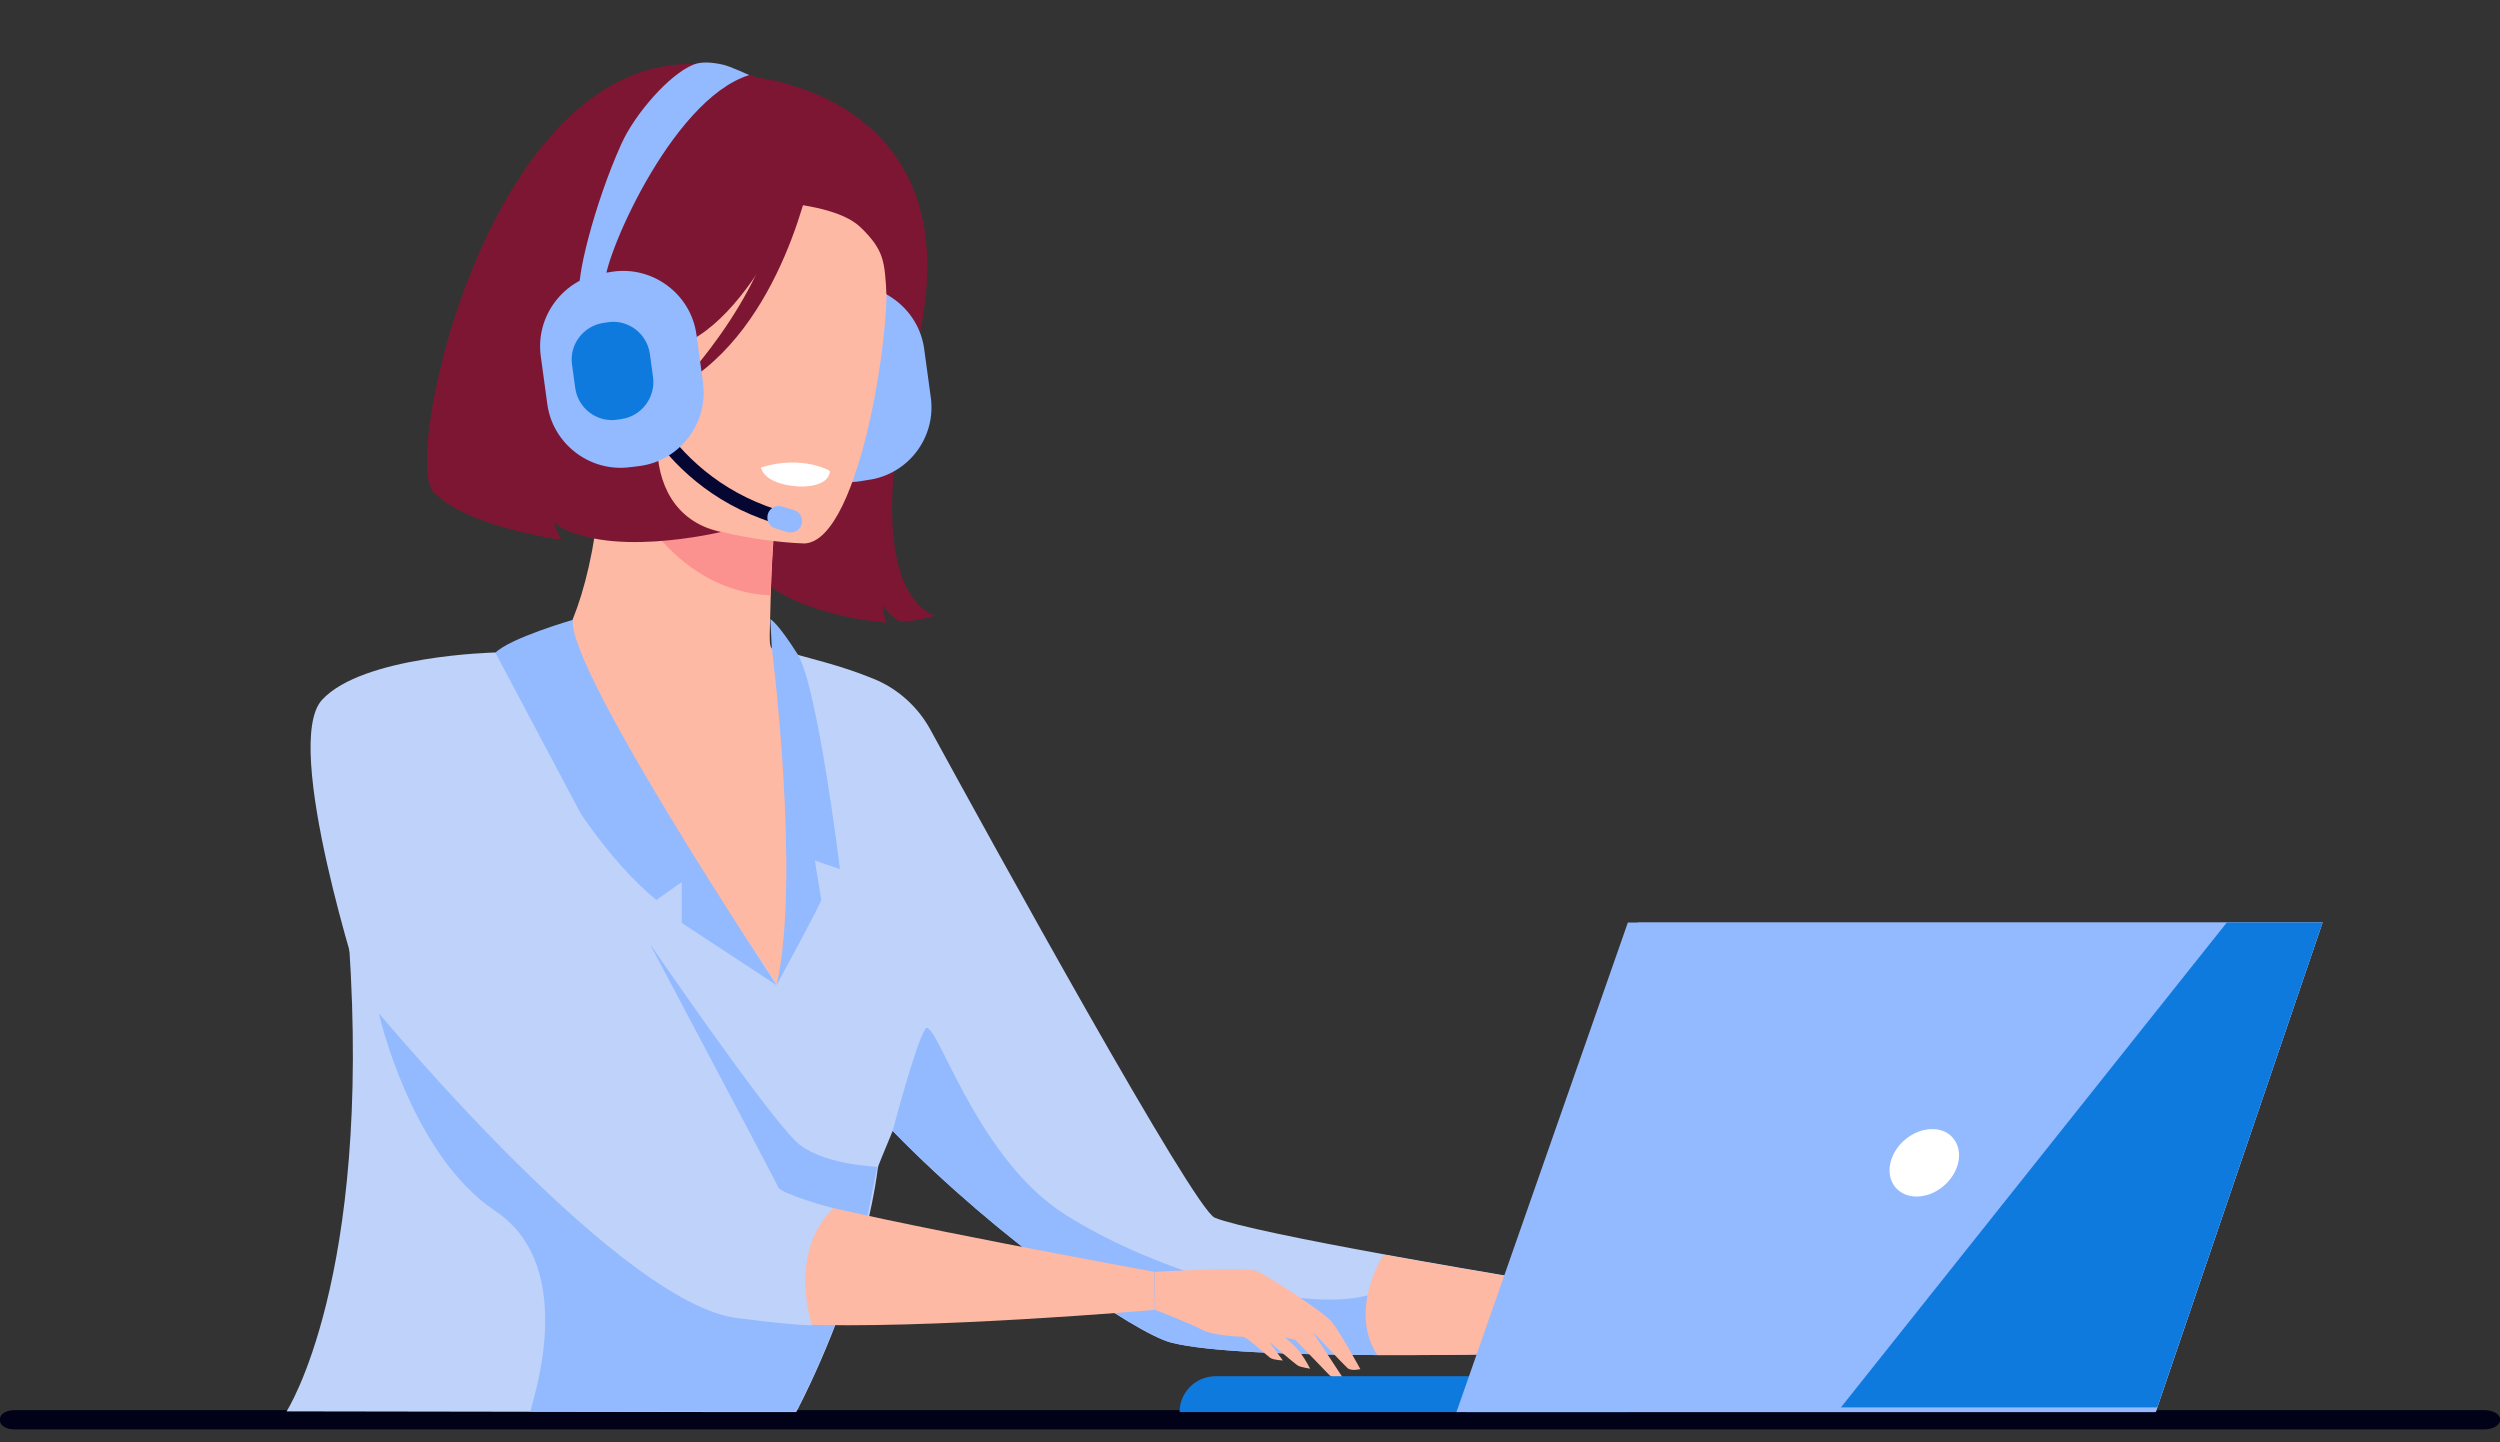 <svg width="520" height="300" viewBox="0 0 520 300" fill="none" xmlns="http://www.w3.org/2000/svg">
<rect x="0" y="0" width="520" height="300" fill="#333333" stroke="none"/>
<g clip-path="url(#clip0_1971_10320)">
<path d="M516.777 297.312H2.954C1.343 297.312 0 296.496 0 295.517V295.108C0 294.129 1.343 293.312 2.954 293.312H516.777C518.59 293.312 520.067 294.21 520.067 295.313C520 296.415 518.59 297.312 516.777 297.312Z" fill="#010117"/>
<path d="M146.884 73.952C146.884 73.952 123.311 86.037 140.468 111.922C140.468 111.922 120.178 114.235 115.105 108.416C115.105 108.416 115.851 110.952 116.747 112.221C116.747 112.221 97.128 109.684 90.115 102.225C83.103 94.765 105.035 -4.151 157.253 16.14C157.253 16.14 203.727 20.392 190.523 72.759C177.319 125.126 194.626 128.035 194.626 128.035C194.626 128.035 189.404 129.602 187.091 129.229C187.091 129.229 183.884 127.364 183.585 125.35C183.585 125.35 183.735 128.408 184.481 129.527C184.481 129.527 165.458 128.184 157.327 119.531C149.196 110.878 142.333 84.471 146.884 73.952Z" fill="#7D1633"/>
<path d="M180.522 99.837L178.658 100.135C170.228 101.329 162.395 95.361 161.276 87.006L159.859 77.085C158.666 68.656 164.633 60.823 172.988 59.704L174.853 59.48C183.283 58.287 191.115 64.254 192.234 72.609L193.577 82.456C194.845 90.885 188.952 98.718 180.522 99.837Z" fill="#93B9FF"/>
<path d="M185.895 178.985C178.883 184.431 174.407 204.05 163.068 207.257C120.548 219.417 97.721 168.915 90.262 144.298C95.931 140.642 101.451 139.598 104.584 139.076C107.643 138.554 110.925 138.106 113.611 137.882C118.236 133.929 124.651 118.412 125.098 94.84L127.187 95.287L161.576 102.822C161.576 102.822 160.607 113.713 160.308 123.933C160.159 131.914 159.861 133.854 160.457 134.824C163.143 135.271 166.276 142.134 166.276 142.134C166.798 142.731 177.465 158.396 185.895 178.985Z" fill="#FDB9A4"/>
<path d="M161.577 102.746C161.577 102.746 160.532 113.563 160.309 123.857C140.988 122.887 131.141 105.059 127.188 95.212L161.577 102.746Z" fill="#FC9290"/>
<path d="M336.434 281.033C336.434 281.033 316.219 281.779 294.287 281.854C291.676 281.854 289.065 281.854 286.455 281.854C268.551 281.779 251.021 281.183 243.561 279.243C236.251 277.378 208.128 258.281 185.674 235.231C183.958 239.408 182.616 242.541 182.616 242.84C181.944 247.987 180.825 253.209 179.483 258.207C174.41 277.229 165.906 293.193 165.608 293.715H153.598L59.605 293.566C59.605 293.566 77.359 266.189 72.585 196.142C72.436 194.352 88.922 137.807 88.922 137.807C88.922 137.807 101.753 135.57 116.523 134.376C117.94 135.644 120.775 172.868 139.35 174.957C142.333 175.33 161.654 204.795 161.654 204.795L167.473 174.658L160.535 134.674C169.412 137.285 174.261 138.18 181.646 141.164C186.644 143.178 190.821 146.908 193.432 151.608C206.338 175.255 248.336 251.493 252.662 253.283C256.69 254.925 271.834 257.983 287.797 260.892C309.207 264.771 332.182 268.501 332.182 268.501L336.434 281.033Z" fill="#BED2FA"/>
<path d="M167.322 113.041C167.322 113.041 121.594 112.146 122.639 83.65C123.608 55.154 118.387 35.908 147.629 35.311C176.871 34.715 182.167 45.755 184.107 55.303C186.046 64.926 179.183 112.594 167.322 113.041Z" fill="#FDB9A4"/>
<path d="M294.285 281.853C291.674 281.853 289.063 281.853 286.452 281.853C268.549 281.779 251.019 281.182 243.559 279.243C236.249 277.378 208.126 258.281 185.672 235.23C185.672 235.23 190.446 217.103 192.46 214.045C194.474 210.986 202.605 240.527 221.404 252.537C240.277 264.547 269.743 272.976 284.065 269.545C293.614 267.307 294.658 275.96 294.285 281.853Z" fill="#93B9FF"/>
<path d="M158.297 97.226C158.297 97.226 158.595 100.657 166.055 101.18C166.055 101.18 172.321 101.627 172.619 97.972C172.694 97.972 166.95 94.54 158.297 97.226Z" fill="white"/>
<path d="M160.758 108.715C134.798 100.509 128.383 75.892 128.383 75.668L131.143 74.997C131.217 75.221 137.26 98.271 161.653 106.029C161.802 106.104 161.951 106.104 162.175 106.179L161.355 108.939C161.131 108.864 160.982 108.789 160.758 108.715Z" fill="#060632"/>
<path d="M163.74 110.654L161.279 109.908C160.01 109.535 159.339 108.192 159.712 106.924C160.085 105.656 161.428 104.985 162.696 105.357L165.158 106.103C166.426 106.476 167.097 107.819 166.724 109.087C166.351 110.355 165.008 111.027 163.74 110.654Z" fill="#93B9FF"/>
<path d="M169.856 31.582C169.856 31.582 158.145 66.269 140.614 72.163C123.084 78.056 117.266 71.118 117.266 71.118C117.266 71.118 130.171 59.257 131.663 40.011C131.663 39.937 160.01 17.409 169.856 31.582Z" fill="#7D1633"/>
<path d="M148.004 41.802C148.004 41.802 171.875 40.459 178.962 47.248C184.109 52.171 183.96 54.707 184.407 61.197C184.407 61.197 194.851 45.084 184.109 33.895C172.77 21.959 148.004 41.802 148.004 41.802Z" fill="#7D1633"/>
<path d="M168.887 35.236C168.887 35.236 162.919 68.432 141.062 80.442C141.062 80.442 162.173 58.809 162.546 37.176C162.994 15.543 168.887 35.236 168.887 35.236Z" fill="#7D1633"/>
<path d="M90.115 102.226C97.128 109.685 116.747 112.222 116.747 112.222C115.851 110.953 115.105 108.417 115.105 108.417C125.176 116.623 149.942 110.655 149.942 110.655C130.174 106.328 136.589 77.758 143.303 76.564C147.257 55.08 155.015 28.3 158.595 16.29C157.7 16.141 157.253 16.066 157.253 16.066C105.035 -4.149 83.103 94.766 90.115 102.226Z" fill="#7D1633"/>
<path d="M133.081 96.928L131.216 97.152C122.786 98.346 114.954 92.378 113.835 84.023L112.492 74.176C111.298 65.747 117.266 57.914 125.621 56.795L127.486 56.497C135.915 55.303 143.748 61.271 144.867 69.626L146.21 79.473C147.403 87.977 141.436 95.809 133.081 96.928Z" fill="#93B9FF"/>
<path d="M120.698 60.973C119.579 58.884 123.532 42.547 129.276 29.866C132.036 23.749 139.123 15.543 144.196 13.454C145.986 12.708 148.448 13.007 150.387 13.454C151.804 13.753 155.833 15.618 155.833 15.618C139.272 20.765 124.875 55.452 125.919 59.033C125.919 58.959 125.845 58.809 125.845 58.809L120.698 60.973Z" fill="#93B9FF"/>
<path d="M129.277 87.156L128.307 87.305C124.129 87.902 120.25 84.918 119.654 80.74L118.982 75.817C118.386 71.639 121.369 67.76 125.547 67.164L126.517 67.014C130.694 66.418 134.573 69.402 135.17 73.579L135.841 78.502C136.363 82.68 133.454 86.559 129.277 87.156Z" fill="#0F7ADD"/>
<path d="M240.203 264.548C240.203 264.548 259.822 263.429 261.687 264.473C264.746 266.114 275.338 272.902 276.979 274.916C278.621 276.856 282.947 284.763 282.947 284.763C282.947 284.763 281.082 285.285 280.262 284.539C279.441 283.794 273.026 277.005 273.026 277.005L279.59 287.001C279.59 287.001 277.352 286.927 276.383 285.882C275.413 284.838 269.371 278.646 269.371 278.646L267.282 278.199C267.282 278.199 269.445 279.914 270.564 281.481C271.683 283.048 272.504 284.689 272.504 284.689C272.504 284.689 270.639 284.39 270.042 284.092C269.445 283.794 263.925 279.019 263.925 279.019L266.834 282.973C266.834 282.973 264.895 282.898 264.223 282.451C263.552 282.003 259.3 278.05 258.554 278.05C257.808 278.05 252.288 277.826 249.975 276.558C247.588 275.289 240.278 272.455 240.278 272.455L240.203 264.548Z" fill="#FDB9A4"/>
<path d="M119.129 128.931C119.129 128.931 105.999 132.735 103.016 135.794C103.016 135.794 116.741 170.854 136.51 187.191L141.806 183.461V191.965L161.574 204.945C161.574 204.87 118.084 139.523 119.129 128.931Z" fill="#93B9FF"/>
<path d="M179.405 258.132C174.332 277.155 165.828 293.118 165.53 293.641H103.092C103.092 293.641 110.328 293.641 110.328 293.566C110.179 292.969 120.921 263.876 103.092 251.941C85.263 240.005 78.773 210.614 78.773 210.614L135.467 196.739C135.467 196.739 158.816 230.83 165.455 237.32C170.528 242.318 182.463 242.691 182.463 242.691L179.405 258.132Z" fill="#93B9FF"/>
<path d="M160.533 134.674C160.533 134.674 166.575 182.342 161.577 204.795C161.577 204.795 169.708 189.951 170.827 187.191L169.484 178.985L174.706 180.775C174.706 180.775 170.081 142.805 165.904 136.092C161.726 129.453 160.234 128.781 160.234 128.781L160.533 134.674Z" fill="#93B9FF"/>
<path d="M336.432 281.033C336.432 281.033 311.144 282.003 286.452 281.854C280.335 272.306 287.795 260.967 287.795 260.967C309.204 264.846 332.18 268.576 332.18 268.576L336.432 281.033Z" fill="#FDB9A4"/>
<path d="M338.821 293.715H245.352C245.352 289.612 248.708 286.255 252.811 286.255H338.821V293.715Z" fill="#0F7ADD"/>
<path d="M483.089 191.89L448.401 293.714H302.938L338.595 191.89H483.089Z" fill="#93B9FF"/>
<path d="M483.09 191.89L448.701 292.745L448.402 293.714H305.102L340.684 191.89H483.09Z" fill="#93B9FF"/>
<path d="M407.302 241.87C406.407 245.749 402.528 248.882 398.649 248.882C394.77 248.882 392.308 245.749 393.203 241.87C394.099 237.991 397.978 234.858 401.857 234.858C405.736 234.783 408.197 237.991 407.302 241.87Z" fill="white"/>
<path d="M483.09 191.89L448.701 292.745H382.906L463.172 191.89H483.09Z" fill="#0F7ADD"/>
<path d="M240.203 272.455C240.203 272.455 192.088 276.633 165.457 275.439V249.33C182.913 254.104 240.128 264.548 240.128 264.548L240.203 272.455Z" fill="#FDB9A4"/>
<path d="M103.017 135.718C103.017 135.718 75.491 136.315 66.987 145.565C58.483 154.74 75.416 206.734 75.416 206.734C75.416 206.734 126.739 269.545 152.4 274.02C152.4 274.02 163.59 275.587 168.886 275.661C168.886 275.661 163.739 260.742 173.287 251.343C173.287 251.343 162.321 248.284 161.874 246.942C161.352 245.524 103.017 135.718 103.017 135.718Z" fill="#BED2FA"/>
</g>
<defs>
<clipPath id="clip0_1971_10320">
<rect width="520" height="300" fill="white"/>
</clipPath>
</defs>
</svg>
